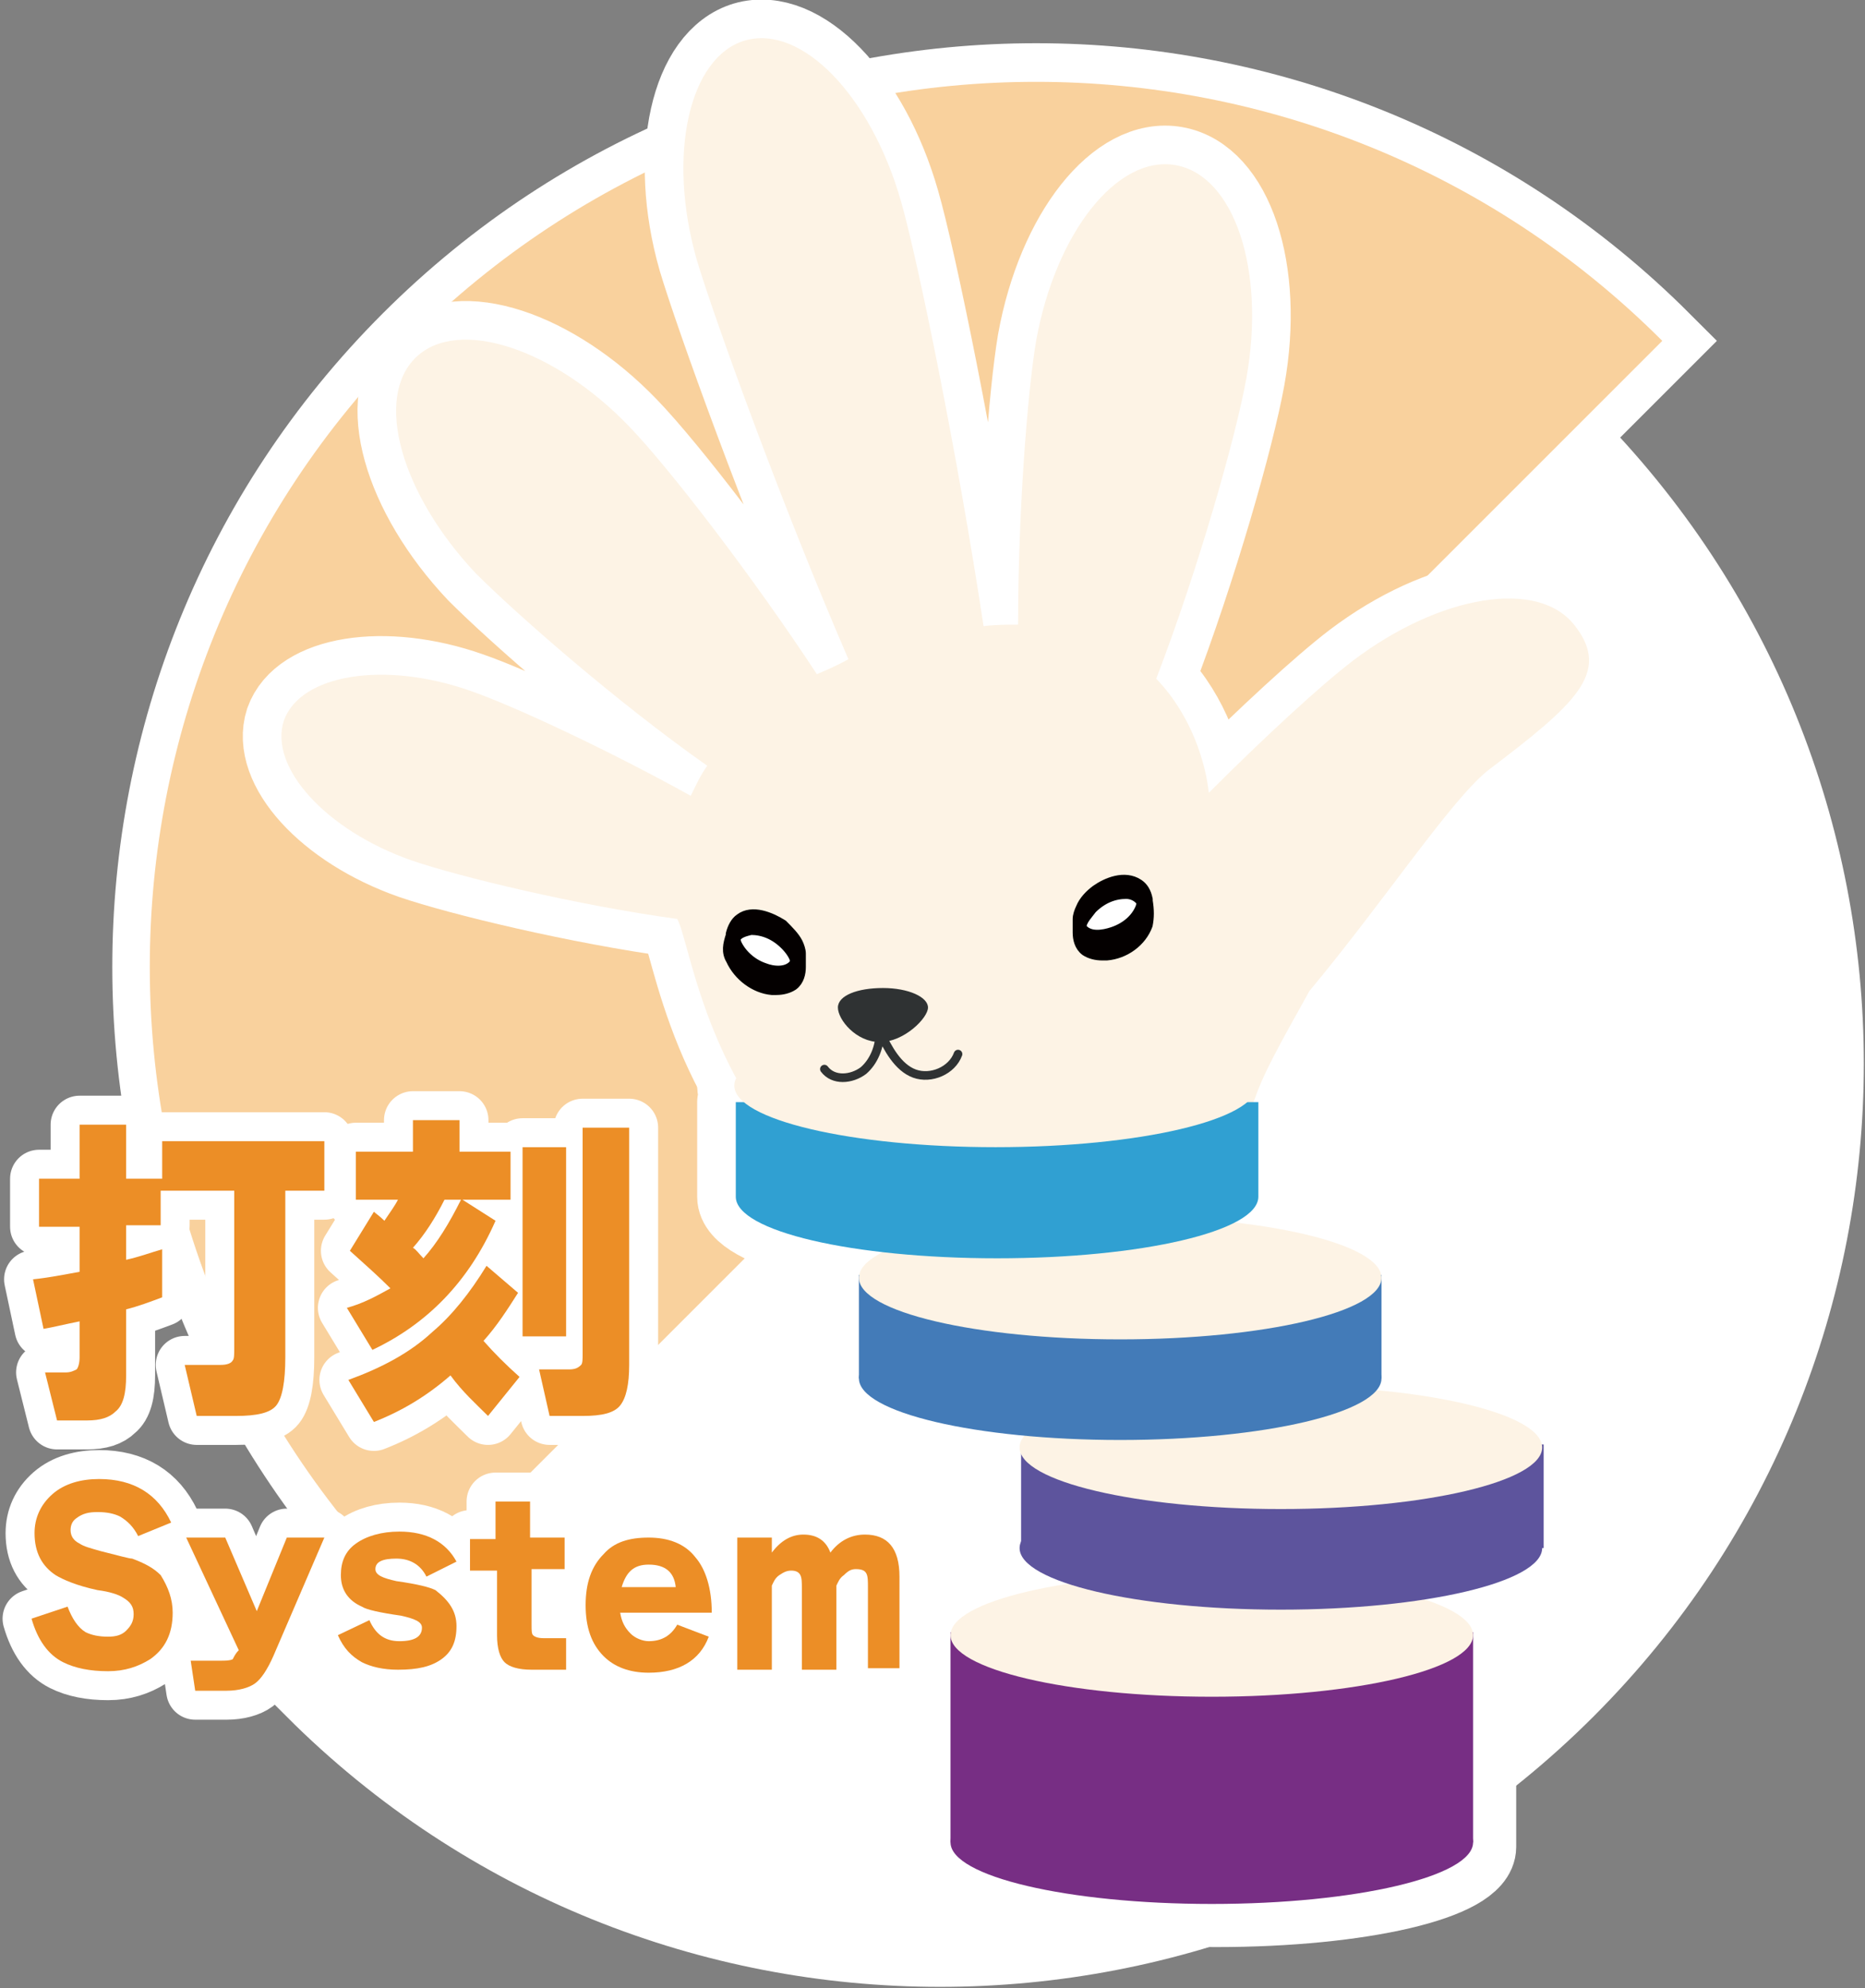 <?xml version="1.0" encoding="utf-8"?>
<!-- Generator: Adobe Illustrator 27.7.0, SVG Export Plug-In . SVG Version: 6.00 Build 0)  -->
<svg version="1.1" id="レイヤー_1" xmlns="http://www.w3.org/2000/svg" xmlns:xlink="http://www.w3.org/1999/xlink" x="0px"
	 y="0px" viewBox="0 0 124.2 132.4" style="enable-background:new 0 0 124.2 132.4;" xml:space="preserve">
<rect x="0" y="0" width="124.2" height="132.4" fill="#808080" stroke="none"/>
<style type="text/css">
	.st0{fill:#FFFFFF;stroke:#FFFFFF;stroke-width:5.143;stroke-miterlimit:10;}
	.st1{fill:#FFFFFF;}
	.st2{fill:#F9D19D;}
	.st3{fill:#FFFFFF;stroke:#FFFFFF;stroke-width:5.143;stroke-linecap:round;stroke-linejoin:round;stroke-miterlimit:10;}
	.st4{fill:#FDF3E5;}
	.st5{fill:#040000;stroke:#040000;stroke-width:0.731;stroke-miterlimit:10;}
	.st6{fill:#772E84;}
	.st7{fill:#5D549D;}
	.st8{fill:#437BB8;}
	.st9{fill:#30A0D2;}
	.st10{fill:#2F3233;}
	.st11{fill:none;stroke:#2F3233;stroke-width:0.574;stroke-linecap:round;stroke-linejoin:round;stroke-miterlimit:10;}
	.st12{fill:#EC8E26;}
	.st13{fill:none;stroke:#FFFFFF;stroke-width:3.857;stroke-linecap:round;stroke-linejoin:round;}
</style>
<g>
	<g>
		<g>
			<path class="st0" d="M104.3,29.1l-83.4,83.4c23,23,60.4,23,83.4,0C127.3,89.5,127.3,52.2,104.3,29.1z"/>
			<path class="st0" d="M27.3,22.7c-23,23-23,60.4,0,83.4l77-77l6.4-6.4C87.7-0.3,50.3-0.3,27.3,22.7z"/>
		</g>
		<g>
			<g>
				<path class="st1" d="M104.3,112.6c23-23,23-60.4,0-83.4l-83.4,83.4C43.9,135.6,81.3,135.6,104.3,112.6z"/>
			</g>
			<path class="st2" d="M27.3,106.1l83.4-83.4c-23-23-60.4-23-83.4,0C4.2,45.7,4.2,83.1,27.3,106.1z"/>
		</g>
		<path class="st3" d="M83.7,72.3c0-2.3-7.8-4.1-17.4-4.1S49,70.1,49,72.3c0,0.4,0.2,0.7,0.6,1.1H49l0,6.3v0h0
			c0,2.3,7.8,4.1,17.4,4.1c9.6,0,17.4-1.8,17.4-4.1h0v-6.3h-0.6C83.5,73,83.7,72.7,83.7,72.3z"/>
		<path class="st3" d="M98.4,109c-0.5-2.2-8.1-3.9-17.4-3.9c-9.3,0-16.9,1.7-17.4,3.9h0v14h0c0,2.3,7.8,4.1,17.4,4.1
			c9.6,0,17.4-1.8,17.4-4.1h0L98.4,109L98.4,109z"/>
		<path class="st3" d="M103,96.5c-0.5-2.2-8.1-3.9-17.4-3.9c-9.3,0-16.9,1.7-17.4,3.9h0v6.3h0c0,2.3,7.8,4.1,17.4,4.1
			c9.6,0,17.4-1.8,17.4-4.1h0L103,96.5L103,96.5z"/>
		<path class="st3" d="M92.2,85.2c-0.5-2.2-8.1-3.9-17.4-3.9c-9.3,0-16.9,1.7-17.4,3.9h0v6.9h0c0,2.3,7.8,4.1,17.4,4.1
			c9.6,0,17.4-1.8,17.4-4.1h0L92.2,85.2L92.2,85.2z"/>
		<path class="st0" d="M18.9,48c1.1-3.1,6.7-4,12.4-2c2.9,1,9.3,4,14.7,7c0.3-0.6,0.6-1.3,1.1-2C41,46.7,34.4,40.9,31.7,38.2
			c-5-5.3-6.8-11.7-4-14.4c2.8-2.7,9.2-0.6,14.2,4.6c2.7,2.8,8.3,10.1,12.5,16.5c0.7-0.3,1.4-0.6,2.1-1c-4.5-10.4-9-22.9-10.1-26.6
			c-2-7-0.5-13.5,3.2-14.6c3.8-1.1,8.4,3.7,10.4,10.7c1.1,3.8,3.8,17,5.5,28.3c0.8-0.1,1.6-0.1,2.3-0.1c0-7.3,0.6-15.3,1.2-18.9
			c1.3-7.2,5.4-12.4,9.3-11.7c3.9,0.7,6,7,4.7,14.2c-0.7,3.9-3.2,12.7-6,20c2.4,2.5,3.3,5.7,3.5,7.6c3.8-3.8,7.5-7.2,9.6-8.8
			c5.8-4.4,12.4-5.5,14.8-2.3c2.4,3.1,0,5.2-5.8,9.6C96.6,53.3,92.2,60,87.2,66c-1.2,2.2-2.8,4.9-3.5,6.8c-2.8,7.9-9.3,6.8-12.7,7.5
			c-3.3,0.7-8,4.5-15-0.5c-8.8-6.2-10-17-10.9-18.6c-6.6-0.9-14.5-2.8-17.7-3.9C21.7,55.3,17.9,51.1,18.9,48z"/>
		<path class="st4" d="M18.9,48c1.1-3.1,6.7-4,12.4-2c2.9,1,9.3,4,14.7,7c0.3-0.6,0.6-1.3,1.1-2C41,46.7,34.4,40.9,31.7,38.2
			c-5-5.3-6.8-11.7-4-14.4c2.8-2.7,9.2-0.6,14.2,4.6c2.7,2.8,8.3,10.1,12.5,16.5c0.7-0.3,1.4-0.6,2.1-1c-4.5-10.4-9-22.9-10.1-26.6
			c-2-7-0.5-13.5,3.2-14.6c3.8-1.1,8.4,3.7,10.4,10.7c1.1,3.8,3.8,17,5.5,28.3c0.8-0.1,1.6-0.1,2.3-0.1c0-7.3,0.6-15.3,1.2-18.9
			c1.3-7.2,5.4-12.4,9.3-11.7c3.9,0.7,6,7,4.7,14.2c-0.7,3.9-3.2,12.7-6,20c2.4,2.5,3.3,5.7,3.5,7.6c3.8-3.8,7.5-7.2,9.6-8.8
			c5.8-4.4,12.4-5.5,14.8-2.3c2.4,3.1,0,5.2-5.8,9.6C96.6,53.3,92.2,60,87.2,66c-1.2,2.2-2.8,4.9-3.5,6.8c-2.8,7.9-9.3,6.8-12.7,7.5
			c-3.3,0.7-8,4.5-15-0.5c-8.8-6.2-10-17-10.9-18.6c-6.6-0.9-14.5-2.8-17.7-3.9C21.7,55.3,17.9,51.1,18.9,48z"/>
		<g>
			<g>
				<ellipse class="st1" cx="74" cy="60.9" rx="2.1" ry="1.5"/>
			</g>
			<g>
				<path class="st5" d="M76.4,60l0-0.1c-0.1-0.5-0.3-0.8-0.6-1c-0.9-0.6-2.1-0.1-2.8,0.4c-0.4,0.3-0.8,0.7-1,1.2
					c-0.1,0.2-0.2,0.5-0.2,0.7c0,0.2,0,0.5,0,0.7l0,0.1l0,0.1c0,0.4,0.1,0.9,0.5,1.2c0.3,0.2,0.7,0.3,1.1,0.3c0.1,0,0.2,0,0.3,0
					c1.2-0.1,2.3-0.9,2.7-2c0,0,0,0,0,0C76.5,61.1,76.5,60.6,76.4,60z M72,61.6c0.1-0.4,0.4-0.7,0.7-1.1c0.7-0.7,1.5-1,2.3-1
					c0.4,0,0.8,0.2,1,0.5c0,0,0,0.1,0.1,0.1c0,0.1-0.1,0.2-0.1,0.3c-0.3,0.8-1,1.4-1.9,1.7c-0.6,0.2-1.6,0.4-2.1-0.3c0,0,0,0,0-0.1
					C72,61.7,72,61.7,72,61.6z"/>
			</g>
		</g>
		<g>
			<g>
				<ellipse class="st1" cx="50.9" cy="63.5" rx="2.1" ry="1.5"/>
			</g>
			<g>
				<path class="st5" d="M48.7,63.9C48.7,63.9,48.7,63.9,48.7,63.9c0.5,1.1,1.6,1.9,2.7,2c0.1,0,0.2,0,0.3,0c0.4,0,0.8-0.1,1.1-0.3
					c0.4-0.3,0.5-0.8,0.5-1.2l0-0.1l0-0.1c0-0.2,0-0.5,0-0.7c0-0.2-0.1-0.5-0.2-0.7c-0.2-0.4-0.6-0.8-1-1.2c-0.8-0.5-2-1-2.8-0.4
					c-0.3,0.2-0.5,0.6-0.6,1l0,0.1C48.5,62.9,48.4,63.4,48.7,63.9z M53,64.1C53,64.1,52.9,64.1,53,64.1c-0.5,0.8-1.6,0.6-2.1,0.4
					c-0.9-0.3-1.6-1-1.9-1.7c0-0.1-0.1-0.2-0.1-0.3c0,0,0-0.1,0.1-0.1c0.2-0.3,0.6-0.4,1-0.5c0.8,0,1.6,0.3,2.3,1
					c0.3,0.3,0.6,0.7,0.7,1.1C52.9,64,53,64,53,64.1z"/>
			</g>
		</g>
		<g>
			<g>
				<ellipse class="st6" cx="80.7" cy="122.7" rx="17.4" ry="4.1"/>
				<rect x="63.3" y="108.7" class="st6" width="34.8" height="14"/>
				<ellipse class="st4" cx="80.7" cy="108.9" rx="17.4" ry="4.1"/>
			</g>
			<g>
				<ellipse class="st7" cx="85.3" cy="103.1" rx="17.4" ry="4.1"/>
				<rect x="68" y="96.2" class="st7" width="34.8" height="6.9"/>
				<ellipse class="st4" cx="85.3" cy="96.4" rx="17.4" ry="4.1"/>
			</g>
			<g>
				<ellipse class="st8" cx="74.6" cy="91.8" rx="17.4" ry="4.1"/>
				<rect x="57.2" y="84.9" class="st8" width="34.8" height="6.9"/>
				<ellipse class="st4" cx="74.6" cy="85.1" rx="17.4" ry="4.1"/>
			</g>
			<g>
				<g>
					<path class="st9" d="M49,73.4l0,6.3l0,0l0,0v0h0c0,2.3,7.8,4.1,17.4,4.1c9.6,0,17.4-1.8,17.4-4.1h0v-6.3H49z"/>
				</g>
				<ellipse class="st4" cx="66.3" cy="72.3" rx="17.4" ry="4.1"/>
			</g>
		</g>
		<path class="st10" d="M61.8,67.1c0,0.7-1.6,2.3-3.2,2.3s-2.8-1.5-2.8-2.3s1.3-1.3,3-1.3C60.5,65.8,61.8,66.4,61.8,67.1z"/>
		<path class="st11" d="M54.9,71.2c0.6,0.8,1.8,0.7,2.6,0.1c0.7-0.6,1.1-1.6,1.1-2.6c0.5,1.1,1.2,2.4,2.3,2.8
			c1.1,0.4,2.5-0.2,2.9-1.3"/>
	</g>
	<g>
		<g>
			<path class="st12" d="M10.8,86.4C10,86.7,9.2,87,8.4,87.2v4.4c0,1.2-0.2,2-0.7,2.4c-0.4,0.4-1,0.6-1.9,0.6h-2L3,91.4h1.4
				c0.3,0,0.5-0.1,0.7-0.2c0.1-0.1,0.2-0.4,0.2-0.8v-2.4c-1,0.2-1.8,0.4-2.4,0.5l-0.7-3.3c1-0.1,2-0.3,3.1-0.5v-3H2.6v-3.2h2.7v-3.6
				h3.1v3.6h2.4V76h10.8v3.3H19v11.1c0,1.6-0.2,2.7-0.6,3.2c-0.4,0.5-1.3,0.7-2.7,0.7h-2.6l-0.8-3.4h2.4c0.4,0,0.7-0.1,0.8-0.3
				c0.1-0.1,0.1-0.4,0.1-0.9V79.3h-4.9v2.3H8.4v2.3c0.9-0.2,1.7-0.5,2.4-0.7V86.4z"/>
			<path class="st12" d="M34.5,86.1c-0.7,1.1-1.4,2.2-2.3,3.2c0.7,0.8,1.5,1.6,2.4,2.4l-2.1,2.6c-0.8-0.8-1.7-1.6-2.5-2.7
				c-1.6,1.4-3.3,2.4-5.1,3.1l-1.7-2.8c2.2-0.8,4.1-1.8,5.6-3.2c1.3-1.1,2.5-2.6,3.6-4.4L34.5,86.1z M26,85.8
				c-0.8-0.8-1.7-1.6-2.7-2.5l1.6-2.6c0.1,0.1,0.4,0.3,0.7,0.6c0.4-0.6,0.7-1,0.9-1.4h-2.8v-3.2h3.8v-2.1h3.1v2.1H34v3.2h-3.2
				l2.2,1.4c-1.8,4.1-4.6,6.9-8.2,8.6l-1.7-2.8C24.2,86.8,25.1,86.3,26,85.8z M27.5,83.1c0.2,0.1,0.4,0.4,0.7,0.7
				c0.9-1,1.7-2.3,2.5-3.9h-1.1C29,81.1,28.3,82.2,27.5,83.1z M37.7,89h-2.9V76.4h2.9V89z M41.9,90.9c0,1.3-0.2,2.2-0.6,2.7
				c-0.4,0.5-1.2,0.7-2.5,0.7h-2.2l-0.7-3.1h2c0.4,0,0.6-0.1,0.8-0.3c0.1-0.1,0.1-0.4,0.1-0.7V75.1h3.1V90.9z"/>
			<path class="st12" d="M11.5,107.4c0,1.4-0.5,2.4-1.5,3.1c-0.8,0.5-1.7,0.8-2.8,0.8c-1.2,0-2.2-0.2-3-0.6c-1-0.5-1.7-1.5-2.1-2.9
				l2.4-0.8c0.3,0.8,0.7,1.4,1.2,1.7c0.4,0.2,0.9,0.3,1.5,0.3c0.5,0,0.9-0.1,1.2-0.4c0.3-0.3,0.5-0.6,0.5-1.1c0-0.5-0.2-0.8-0.7-1.1
				c-0.3-0.2-0.9-0.4-1.7-0.5c-1.4-0.3-2.3-0.7-2.8-1c-0.9-0.6-1.4-1.5-1.4-2.8c0-1,0.4-1.9,1.2-2.6c0.8-0.7,1.9-1,3.1-1
				c2.3,0,3.9,1,4.8,2.9l-2.2,0.9c-0.3-0.6-0.7-1-1.2-1.3c-0.4-0.2-0.9-0.3-1.5-0.3c-0.6,0-1,0.1-1.4,0.4c-0.3,0.2-0.4,0.5-0.4,0.8
				c0,0.4,0.2,0.7,0.6,0.9c0.3,0.2,0.7,0.3,1.4,0.5c1.2,0.3,1.9,0.5,2.1,0.5c0.8,0.3,1.4,0.6,1.9,1.1
				C11.2,105.7,11.5,106.5,11.5,107.4z"/>
			<path class="st12" d="M15.9,109.9l-3.5-7.5H15l2.1,4.9l2-4.9h2.5l-3.4,7.9c-0.4,0.9-0.8,1.5-1.2,1.8c-0.4,0.3-1.1,0.5-1.9,0.5
				h-2.1l-0.3-2h2c0.3,0,0.6,0,0.8-0.1C15.6,110.3,15.7,110.1,15.9,109.9z"/>
			<path class="st12" d="M30.4,108.3c0,1-0.3,1.7-1,2.2c-0.7,0.5-1.6,0.7-2.9,0.7c-1,0-1.8-0.2-2.4-0.5c-0.7-0.4-1.2-0.9-1.6-1.8
				l2.1-1c0.4,0.9,1,1.4,2,1.4c1,0,1.5-0.3,1.5-0.9c0-0.4-0.5-0.6-1.4-0.8c-1.4-0.2-2.3-0.4-2.6-0.6c-0.9-0.4-1.4-1.1-1.4-2.1
				c0-0.9,0.3-1.6,1-2.1c0.7-0.5,1.7-0.8,2.9-0.8c1.8,0,3.1,0.7,3.8,2l-2,1c-0.4-0.8-1.1-1.2-2-1.2s-1.4,0.2-1.4,0.7
				c0,0.4,0.5,0.6,1.4,0.8c1.4,0.2,2.2,0.4,2.6,0.6C29.9,106.6,30.4,107.3,30.4,108.3z"/>
			<path class="st12" d="M37.7,104.5h-2.3v3.7c0,0.4,0,0.6,0.1,0.7c0.1,0.1,0.3,0.2,0.7,0.2h1.5v2.1h-2.3c-0.9,0-1.5-0.2-1.8-0.5
				c-0.3-0.3-0.5-0.9-0.5-1.8v-4.3h-1.8v-2.1H33V100h2.3v2.4h2.3V104.5z"/>
			<path class="st12" d="M47.3,107.4h-6c0.1,0.6,0.3,1,0.7,1.4c0.3,0.3,0.8,0.5,1.2,0.5c0.9,0,1.5-0.4,1.9-1.1l2.1,0.8
				c-0.6,1.6-2,2.4-4,2.4c-1.3,0-2.3-0.4-3-1.1c-0.8-0.8-1.2-1.9-1.2-3.4c0-1.5,0.4-2.6,1.2-3.4c0.7-0.8,1.7-1.1,3-1.1
				c1.3,0,2.4,0.4,3.1,1.3c0.7,0.8,1.1,2.1,1.1,3.7V107.4z M41.4,105.7H45c-0.1-1-0.7-1.5-1.8-1.5C42.2,104.2,41.7,104.7,41.4,105.7
				z"/>
			<path class="st12" d="M60.1,111.1h-2.3v-5.4c0-0.4,0-0.7-0.1-0.9c-0.1-0.2-0.3-0.3-0.7-0.3c-0.3,0-0.5,0.1-0.8,0.4
				c-0.3,0.2-0.4,0.5-0.5,0.7v5.6h-2.3v-5.4c0-0.4,0-0.7-0.1-0.9c-0.1-0.2-0.3-0.3-0.6-0.3c-0.3,0-0.5,0.1-0.8,0.3
				c-0.3,0.2-0.4,0.5-0.5,0.7v5.6h-2.3v-8.8h2.3v1c0.6-0.8,1.3-1.2,2.1-1.2c0.9,0,1.5,0.4,1.8,1.2c0.6-0.8,1.4-1.2,2.3-1.2
				c1.5,0,2.3,0.9,2.3,2.8V111.1z"/>
		</g>
		<g>
			<path class="st13" d="M10.8,86.4C10,86.7,9.2,87,8.4,87.2v4.4c0,1.2-0.2,2-0.7,2.4c-0.4,0.4-1,0.6-1.9,0.6h-2L3,91.4h1.4
				c0.3,0,0.5-0.1,0.7-0.2c0.1-0.1,0.2-0.4,0.2-0.8v-2.4c-1,0.2-1.8,0.4-2.4,0.5l-0.7-3.3c1-0.1,2-0.3,3.1-0.5v-3H2.6v-3.2h2.7v-3.6
				h3.1v3.6h2.4V76h10.8v3.3H19v11.1c0,1.6-0.2,2.7-0.6,3.2c-0.4,0.5-1.3,0.7-2.7,0.7h-2.6l-0.8-3.4h2.4c0.4,0,0.7-0.1,0.8-0.3
				c0.1-0.1,0.1-0.4,0.1-0.9V79.3h-4.9v2.3H8.4v2.3c0.9-0.2,1.7-0.5,2.4-0.7V86.4z"/>
			<path class="st13" d="M34.5,86.1c-0.7,1.1-1.4,2.2-2.3,3.2c0.7,0.8,1.5,1.6,2.4,2.4l-2.1,2.6c-0.8-0.8-1.7-1.6-2.5-2.7
				c-1.6,1.4-3.3,2.4-5.1,3.1l-1.7-2.8c2.2-0.8,4.1-1.8,5.6-3.2c1.3-1.1,2.5-2.6,3.6-4.4L34.5,86.1z M26,85.8
				c-0.8-0.8-1.7-1.6-2.7-2.5l1.6-2.6c0.1,0.1,0.4,0.3,0.7,0.6c0.4-0.6,0.7-1,0.9-1.4h-2.8v-3.2h3.8v-2.1h3.1v2.1H34v3.2h-3.2
				l2.2,1.4c-1.8,4.1-4.6,6.9-8.2,8.6l-1.7-2.8C24.2,86.8,25.1,86.3,26,85.8z M27.5,83.1c0.2,0.1,0.4,0.4,0.7,0.7
				c0.9-1,1.7-2.3,2.5-3.9h-1.1C29,81.1,28.3,82.2,27.5,83.1z M37.7,89h-2.9V76.4h2.9V89z M41.9,90.9c0,1.3-0.2,2.2-0.6,2.7
				c-0.4,0.5-1.2,0.7-2.5,0.7h-2.2l-0.7-3.1h2c0.4,0,0.6-0.1,0.8-0.3c0.1-0.1,0.1-0.4,0.1-0.7V75.1h3.1V90.9z"/>
			<path class="st13" d="M11.5,107.4c0,1.4-0.5,2.4-1.5,3.1c-0.8,0.5-1.7,0.8-2.8,0.8c-1.2,0-2.2-0.2-3-0.6c-1-0.5-1.7-1.5-2.1-2.9
				l2.4-0.8c0.3,0.8,0.7,1.4,1.2,1.7c0.4,0.2,0.9,0.3,1.5,0.3c0.5,0,0.9-0.1,1.2-0.4c0.3-0.3,0.5-0.6,0.5-1.1c0-0.5-0.2-0.8-0.7-1.1
				c-0.3-0.2-0.9-0.4-1.7-0.5c-1.4-0.3-2.3-0.7-2.8-1c-0.9-0.6-1.4-1.5-1.4-2.8c0-1,0.4-1.9,1.2-2.6c0.8-0.7,1.9-1,3.1-1
				c2.3,0,3.9,1,4.8,2.9l-2.2,0.9c-0.3-0.6-0.7-1-1.2-1.3c-0.4-0.2-0.9-0.3-1.5-0.3c-0.6,0-1,0.1-1.4,0.4c-0.3,0.2-0.4,0.5-0.4,0.8
				c0,0.4,0.2,0.7,0.6,0.9c0.3,0.2,0.7,0.3,1.4,0.5c1.2,0.3,1.9,0.5,2.1,0.5c0.8,0.3,1.4,0.6,1.9,1.1
				C11.2,105.7,11.5,106.5,11.5,107.4z"/>
			<path class="st13" d="M15.9,109.9l-3.5-7.5H15l2.1,4.9l2-4.9h2.5l-3.4,7.9c-0.4,0.9-0.8,1.5-1.2,1.8c-0.4,0.3-1.1,0.5-1.9,0.5
				h-2.1l-0.3-2h2c0.3,0,0.6,0,0.8-0.1C15.6,110.3,15.7,110.1,15.9,109.9z"/>
			<path class="st13" d="M30.4,108.3c0,1-0.3,1.7-1,2.2c-0.7,0.5-1.6,0.7-2.9,0.7c-1,0-1.8-0.2-2.4-0.5c-0.7-0.4-1.2-0.9-1.6-1.8
				l2.1-1c0.4,0.9,1,1.4,2,1.4c1,0,1.5-0.3,1.5-0.9c0-0.4-0.5-0.6-1.4-0.8c-1.4-0.2-2.3-0.4-2.6-0.6c-0.9-0.4-1.4-1.1-1.4-2.1
				c0-0.9,0.3-1.6,1-2.1c0.7-0.5,1.7-0.8,2.9-0.8c1.8,0,3.1,0.7,3.8,2l-2,1c-0.4-0.8-1.1-1.2-2-1.2s-1.4,0.2-1.4,0.7
				c0,0.4,0.5,0.6,1.4,0.8c1.4,0.2,2.2,0.4,2.6,0.6C29.9,106.6,30.4,107.3,30.4,108.3z"/>
			<path class="st13" d="M37.7,104.5h-2.3v3.7c0,0.4,0,0.6,0.1,0.7c0.1,0.1,0.3,0.2,0.7,0.2h1.5v2.1h-2.3c-0.9,0-1.5-0.2-1.8-0.5
				c-0.3-0.3-0.5-0.9-0.5-1.8v-4.3h-1.8v-2.1H33V100h2.3v2.4h2.3V104.5z"/>
			<path class="st13" d="M47.3,107.4h-6c0.1,0.6,0.3,1,0.7,1.4c0.3,0.3,0.8,0.5,1.2,0.5c0.9,0,1.5-0.4,1.9-1.1l2.1,0.8
				c-0.6,1.6-2,2.4-4,2.4c-1.3,0-2.3-0.4-3-1.1c-0.8-0.8-1.2-1.9-1.2-3.4c0-1.5,0.4-2.6,1.2-3.4c0.7-0.8,1.7-1.1,3-1.1
				c1.3,0,2.4,0.4,3.1,1.3c0.7,0.8,1.1,2.1,1.1,3.7V107.4z M41.4,105.7H45c-0.1-1-0.7-1.5-1.8-1.5C42.2,104.2,41.7,104.7,41.4,105.7
				z"/>
			<path class="st13" d="M60.1,111.1h-2.3v-5.4c0-0.4,0-0.7-0.1-0.9c-0.1-0.2-0.3-0.3-0.7-0.3c-0.3,0-0.5,0.1-0.8,0.4
				c-0.3,0.2-0.4,0.5-0.5,0.7v5.6h-2.3v-5.4c0-0.4,0-0.7-0.1-0.9c-0.1-0.2-0.3-0.3-0.6-0.3c-0.3,0-0.5,0.1-0.8,0.3
				c-0.3,0.2-0.4,0.5-0.5,0.7v5.6h-2.3v-8.8h2.3v1c0.6-0.8,1.3-1.2,2.1-1.2c0.9,0,1.5,0.4,1.8,1.2c0.6-0.8,1.4-1.2,2.3-1.2
				c1.5,0,2.3,0.9,2.3,2.8V111.1z"/>
		</g>
		<g>
			<path class="st12" d="M10.8,86.4C10,86.7,9.2,87,8.4,87.2v4.4c0,1.2-0.2,2-0.7,2.4c-0.4,0.4-1,0.6-1.9,0.6h-2L3,91.4h1.4
				c0.3,0,0.5-0.1,0.7-0.2c0.1-0.1,0.2-0.4,0.2-0.8v-2.4c-1,0.2-1.8,0.4-2.4,0.5l-0.7-3.3c1-0.1,2-0.3,3.1-0.5v-3H2.6v-3.2h2.7v-3.6
				h3.1v3.6h2.4V76h10.8v3.3H19v11.1c0,1.6-0.2,2.7-0.6,3.2c-0.4,0.5-1.3,0.7-2.7,0.7h-2.6l-0.8-3.4h2.4c0.4,0,0.7-0.1,0.8-0.3
				c0.1-0.1,0.1-0.4,0.1-0.9V79.3h-4.9v2.3H8.4v2.3c0.9-0.2,1.7-0.5,2.4-0.7V86.4z"/>
			<path class="st12" d="M34.5,86.1c-0.7,1.1-1.4,2.2-2.3,3.2c0.7,0.8,1.5,1.6,2.4,2.4l-2.1,2.6c-0.8-0.8-1.7-1.6-2.5-2.7
				c-1.6,1.4-3.3,2.4-5.1,3.1l-1.7-2.8c2.2-0.8,4.1-1.8,5.6-3.2c1.3-1.1,2.5-2.6,3.6-4.4L34.5,86.1z M26,85.8
				c-0.8-0.8-1.7-1.6-2.7-2.5l1.6-2.6c0.1,0.1,0.4,0.3,0.7,0.6c0.4-0.6,0.7-1,0.9-1.4h-2.8v-3.2h3.8v-2.1h3.1v2.1H34v3.2h-3.2
				l2.2,1.4c-1.8,4.1-4.6,6.9-8.2,8.6l-1.7-2.8C24.2,86.8,25.1,86.3,26,85.8z M27.5,83.1c0.2,0.1,0.4,0.4,0.7,0.7
				c0.9-1,1.7-2.3,2.5-3.9h-1.1C29,81.1,28.3,82.2,27.5,83.1z M37.7,89h-2.9V76.4h2.9V89z M41.9,90.9c0,1.3-0.2,2.2-0.6,2.7
				c-0.4,0.5-1.2,0.7-2.5,0.7h-2.2l-0.7-3.1h2c0.4,0,0.6-0.1,0.8-0.3c0.1-0.1,0.1-0.4,0.1-0.7V75.1h3.1V90.9z"/>
			<path class="st12" d="M11.5,107.4c0,1.4-0.5,2.4-1.5,3.1c-0.8,0.5-1.7,0.8-2.8,0.8c-1.2,0-2.2-0.2-3-0.6c-1-0.5-1.7-1.5-2.1-2.9
				l2.4-0.8c0.3,0.8,0.7,1.4,1.2,1.7c0.4,0.2,0.9,0.3,1.5,0.3c0.5,0,0.9-0.1,1.2-0.4c0.3-0.3,0.5-0.6,0.5-1.1c0-0.5-0.2-0.8-0.7-1.1
				c-0.3-0.2-0.9-0.4-1.7-0.5c-1.4-0.3-2.3-0.7-2.8-1c-0.9-0.6-1.4-1.5-1.4-2.8c0-1,0.4-1.9,1.2-2.6c0.8-0.7,1.9-1,3.1-1
				c2.3,0,3.9,1,4.8,2.9l-2.2,0.9c-0.3-0.6-0.7-1-1.2-1.3c-0.4-0.2-0.9-0.3-1.5-0.3c-0.6,0-1,0.1-1.4,0.4c-0.3,0.2-0.4,0.5-0.4,0.8
				c0,0.4,0.2,0.7,0.6,0.9c0.3,0.2,0.7,0.3,1.4,0.5c1.2,0.3,1.9,0.5,2.1,0.5c0.8,0.3,1.4,0.6,1.9,1.1
				C11.2,105.7,11.5,106.5,11.5,107.4z"/>
			<path class="st12" d="M15.9,109.9l-3.5-7.5H15l2.1,4.9l2-4.9h2.5l-3.4,7.9c-0.4,0.9-0.8,1.5-1.2,1.8c-0.4,0.3-1.1,0.5-1.9,0.5
				h-2.1l-0.3-2h2c0.3,0,0.6,0,0.8-0.1C15.6,110.3,15.7,110.1,15.9,109.9z"/>
			<path class="st12" d="M30.4,108.3c0,1-0.3,1.7-1,2.2c-0.7,0.5-1.6,0.7-2.9,0.7c-1,0-1.8-0.2-2.4-0.5c-0.7-0.4-1.2-0.9-1.6-1.8
				l2.1-1c0.4,0.9,1,1.4,2,1.4c1,0,1.5-0.3,1.5-0.9c0-0.4-0.5-0.6-1.4-0.8c-1.4-0.2-2.3-0.4-2.6-0.6c-0.9-0.4-1.4-1.1-1.4-2.1
				c0-0.9,0.3-1.6,1-2.1c0.7-0.5,1.7-0.8,2.9-0.8c1.8,0,3.1,0.7,3.8,2l-2,1c-0.4-0.8-1.1-1.2-2-1.2s-1.4,0.2-1.4,0.7
				c0,0.4,0.5,0.6,1.4,0.8c1.4,0.2,2.2,0.4,2.6,0.6C29.9,106.6,30.4,107.3,30.4,108.3z"/>
			<path class="st12" d="M37.7,104.5h-2.3v3.7c0,0.4,0,0.6,0.1,0.7c0.1,0.1,0.3,0.2,0.7,0.2h1.5v2.1h-2.3c-0.9,0-1.5-0.2-1.8-0.5
				c-0.3-0.3-0.5-0.9-0.5-1.8v-4.3h-1.8v-2.1H33V100h2.3v2.4h2.3V104.5z"/>
			<path class="st12" d="M47.3,107.4h-6c0.1,0.6,0.3,1,0.7,1.4c0.3,0.3,0.8,0.5,1.2,0.5c0.9,0,1.5-0.4,1.9-1.1l2.1,0.8
				c-0.6,1.6-2,2.4-4,2.4c-1.3,0-2.3-0.4-3-1.1c-0.8-0.8-1.2-1.9-1.2-3.4c0-1.5,0.4-2.6,1.2-3.4c0.7-0.8,1.7-1.1,3-1.1
				c1.3,0,2.4,0.4,3.1,1.3c0.7,0.8,1.1,2.1,1.1,3.7V107.4z M41.4,105.7H45c-0.1-1-0.7-1.5-1.8-1.5C42.2,104.2,41.7,104.7,41.4,105.7
				z"/>
			<path class="st12" d="M60.1,111.1h-2.3v-5.4c0-0.4,0-0.7-0.1-0.9c-0.1-0.2-0.3-0.3-0.7-0.3c-0.3,0-0.5,0.1-0.8,0.4
				c-0.3,0.2-0.4,0.5-0.5,0.7v5.6h-2.3v-5.4c0-0.4,0-0.7-0.1-0.9c-0.1-0.2-0.3-0.3-0.6-0.3c-0.3,0-0.5,0.1-0.8,0.3
				c-0.3,0.2-0.4,0.5-0.5,0.7v5.6h-2.3v-8.8h2.3v1c0.6-0.8,1.3-1.2,2.1-1.2c0.9,0,1.5,0.4,1.8,1.2c0.6-0.8,1.4-1.2,2.3-1.2
				c1.5,0,2.3,0.9,2.3,2.8V111.1z"/>
		</g>
	</g>
</g>
</svg>
